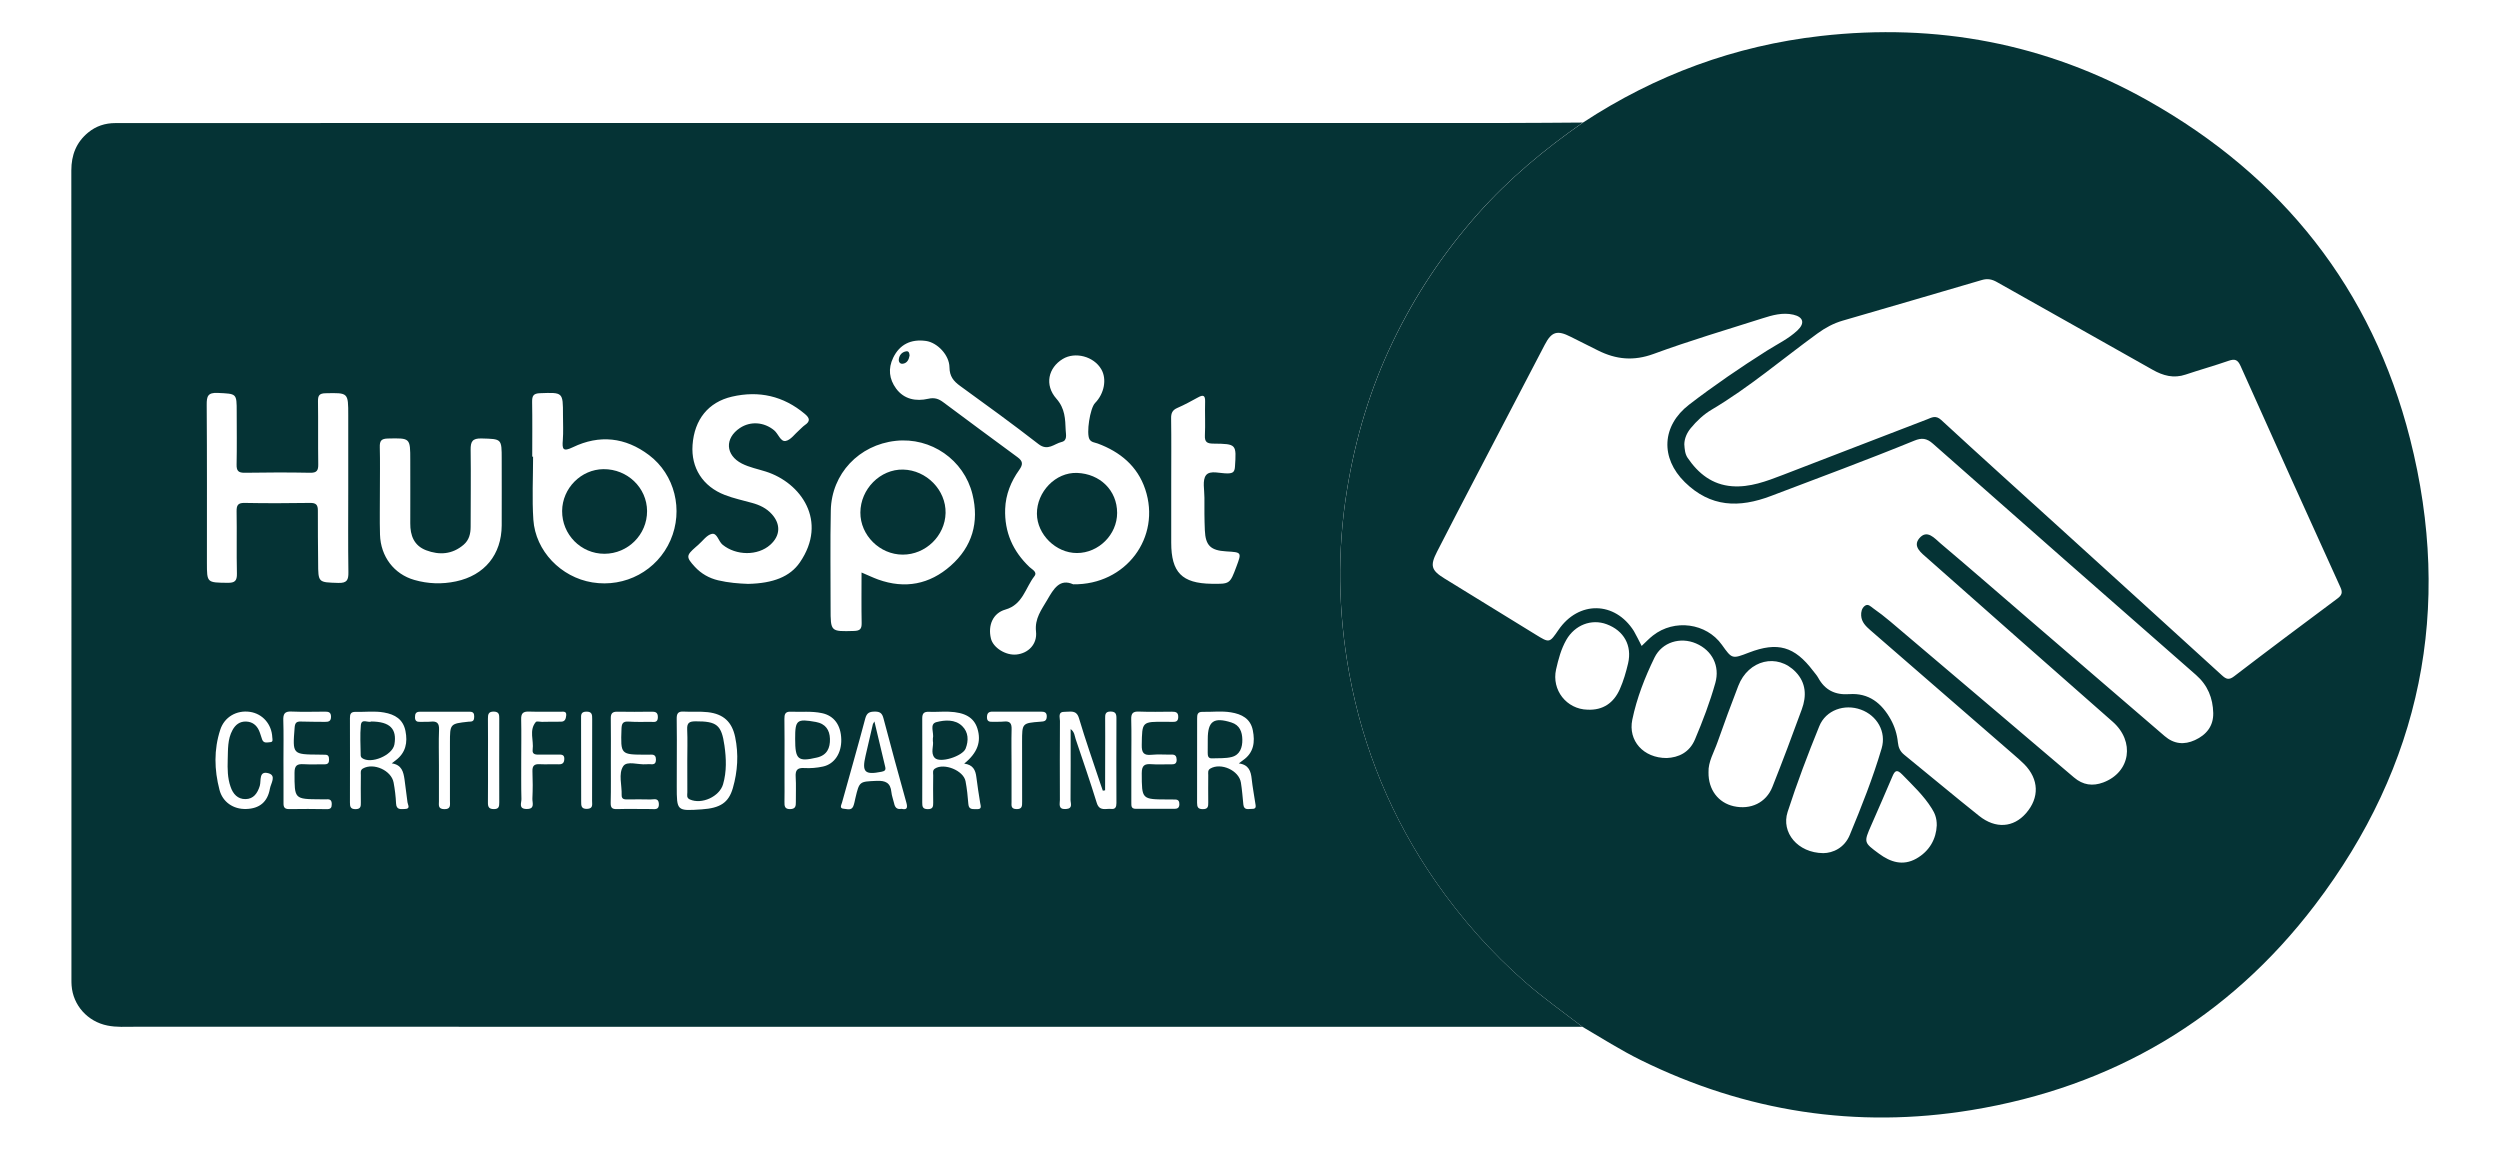 <?xml version="1.0" encoding="utf-8"?>
<!-- Generator: Adobe Illustrator 23.0.0, SVG Export Plug-In . SVG Version: 6.00 Build 0)  -->
<svg version="1.1" id="Layer_1" xmlns="http://www.w3.org/2000/svg" xmlns:xlink="http://www.w3.org/1999/xlink" x="0px" y="0px"
	 viewBox="0 0 470 216.13" style="enable-background:new 0 0 470 216.13;" xml:space="preserve">
<style type="text/css">
	.st0{fill:#053335;}
</style>
<g>
	<path class="st0" d="M297.5,193.04c-3.69,0-7.39,0-11.08,0c-87.03,0-174.07-0.01-261.1-0.01c-1.71,0-3.42,0.12-5.13-0.23
		c-3.7-0.74-6.46-3.78-6.73-7.53c-0.03-0.39-0.03-0.79-0.03-1.19c0-50.68,0.01-101.35-0.02-152.03c0-2.91,0.93-5.29,3.16-7.13
		c1.48-1.22,3.2-1.78,5.12-1.78c14.44,0,28.89-0.01,43.33-0.01c72.85,0,145.69,0,218.54-0.01c4.67,0,9.35-0.05,14.02-0.08
		c-7.2,5.01-13.9,10.58-19.75,17.17c-6.45,7.28-11.79,15.29-15.99,24.04c-4.22,8.77-6.98,17.98-8.57,27.61
		c-1.92,11.64-1.72,23.22,0.39,34.77c2.59,14.17,7.99,27.21,16.22,39.07c4.86,7,10.46,13.34,16.88,18.96
		C290.2,187.67,293.9,190.28,297.5,193.04z M201.76,109.85c9.92,0.14,16.58-8.84,13.54-17.88c-1.46-4.35-4.71-7.02-8.93-8.59
		c-0.54-0.2-1.2-0.21-1.54-0.79c-0.64-1.08,0.09-5.85,1.04-6.82c1.74-1.77,2.25-4.51,1.17-6.35c-1.4-2.42-4.92-3.35-7.25-1.93
		c-2.71,1.65-3.47,4.87-1.19,7.46c1.65,1.87,1.66,3.84,1.75,5.94c0.04,0.8,0.35,1.94-0.76,2.2c-1.4,0.33-2.59,1.77-4.35,0.4
		c-4.83-3.75-9.78-7.35-14.73-10.93c-1.26-0.91-1.99-1.82-2.01-3.51c-0.03-2.33-2.31-4.65-4.4-4.95c-2.88-0.41-4.99,0.69-6.18,3.15
		c-1,2.06-0.75,4.02,0.54,5.79c1.5,2.05,3.76,2.45,6.04,1.93c1.22-0.28,1.99,0.02,2.86,0.67c4.63,3.45,9.27,6.89,13.93,10.31
		c1.01,0.74,1.08,1.34,0.32,2.4c-1.55,2.17-2.54,4.6-2.64,7.33c-0.15,4.35,1.44,7.95,4.58,10.93c0.46,0.44,1.53,0.92,0.92,1.71
		c-1.7,2.18-2.17,5.35-5.46,6.28c-2.35,0.67-3.31,2.97-2.72,5.43c0.41,1.74,2.78,3.23,4.81,3.02c2.22-0.23,3.93-1.94,3.67-4.32
		c-0.27-2.45,1.03-4.09,2.11-5.95C198.08,110.71,199.22,108.71,201.76,109.85z M65.47,91.73c0-4.55,0-9.1,0-13.65
		c0-4.29,0-4.24-4.25-4.15c-1.14,0.02-1.45,0.38-1.44,1.47c0.06,3.96-0.01,7.91,0.05,11.87c0.02,1.15-0.24,1.64-1.52,1.61
		c-4.09-0.08-8.18-0.07-12.27,0c-1.23,0.02-1.59-0.36-1.56-1.57c0.07-3.3,0.02-6.6,0.02-9.89c0-3.51-0.01-3.37-3.54-3.55
		c-1.91-0.1-2.11,0.64-2.1,2.24C38.93,86,38.9,95.9,38.9,105.79c0,3.79,0,3.73,3.87,3.78c1.37,0.02,1.8-0.35,1.77-1.75
		c-0.09-3.89,0.01-7.78-0.06-11.67c-0.02-1.17,0.26-1.63,1.53-1.6c4.09,0.08,8.18,0.06,12.27,0c1.13-0.02,1.49,0.35,1.48,1.46
		c-0.03,3.23,0.04,6.46,0.05,9.7c0.01,3.86,0.01,3.76,3.78,3.88c1.66,0.05,1.93-0.56,1.91-2.02
		C65.42,102.28,65.47,97.01,65.47,91.73z M161.97,107.63c1.2,0.51,2.14,0.96,3.12,1.32c5.05,1.81,9.67,0.92,13.64-2.59
		c4.06-3.58,5.38-8.18,4.09-13.44c-1.6-6.49-7.8-10.76-14.43-10.04c-6.89,0.75-12.06,6.18-12.2,13.08
		c-0.13,6.13-0.03,12.26-0.04,18.39c0,4.43,0,4.39,4.39,4.27c1.12-0.03,1.47-0.36,1.45-1.48
		C161.93,114.06,161.97,110.96,161.97,107.63z M100.06,85.85c0.05,0,0.11,0,0.16,0c0,3.95-0.21,7.92,0.05,11.85
		c0.4,5.9,5.2,10.83,11.07,11.79c6.21,1.02,12.22-2.22,14.71-7.92c2.47-5.66,0.83-12.34-4.03-16.01c-4.45-3.36-9.31-3.89-14.32-1.48
		c-1.89,0.91-2.03,0.35-1.89-1.33c0.12-1.57,0.03-3.16,0.03-4.74c0-4.3,0-4.24-4.3-4.09c-1.3,0.04-1.51,0.53-1.5,1.65
		C100.1,78.99,100.06,82.42,100.06,85.85z M140.64,109.77c4.73-0.1,7.89-1.36,9.73-4.03c5.34-7.77,0.21-15-6.41-17.09
		c-1.51-0.48-3.07-0.78-4.49-1.5c-3.1-1.59-3.26-4.76-0.36-6.69c2.01-1.33,4.55-1.11,6.42,0.43c0.8,0.66,1.21,2.2,2.18,2.01
		c0.95-0.18,1.72-1.33,2.57-2.06c0.35-0.3,0.65-0.66,1.03-0.92c1.07-0.73,0.93-1.33-0.01-2.11c-4.03-3.38-8.62-4.41-13.69-3.24
		c-4.45,1.03-7.07,4.31-7.41,9.08c-0.31,4.28,1.91,7.81,6.08,9.41c1.65,0.64,3.41,1.01,5.12,1.49c1.42,0.39,2.71,1,3.72,2.13
		c1.69,1.89,1.58,4.05-0.31,5.74c-2.36,2.11-6.42,2.05-8.96-0.01c-0.79-0.64-1.02-2.25-2.02-2.04c-0.96,0.2-1.73,1.35-2.58,2.08
		c-0.15,0.13-0.3,0.26-0.45,0.39c-1.82,1.6-1.84,1.89-0.17,3.72c1.2,1.3,2.69,2.14,4.38,2.54
		C136.94,109.56,138.92,109.71,140.64,109.77z M71.42,92.19L71.42,92.19c0.01,2.77-0.06,5.54,0.02,8.31
		c0.12,4.14,2.64,7.44,6.46,8.53c2.58,0.74,5.2,0.83,7.83,0.27c5.37-1.14,8.56-5.04,8.59-10.52c0.02-4.16,0-8.31,0-12.47
		c0-3.87,0-3.77-3.79-3.88c-1.74-0.05-2.07,0.6-2.05,2.16c0.07,4.81,0,9.63,0,14.44c0,1.31-0.29,2.5-1.32,3.38
		c-2.12,1.82-4.55,1.99-7.05,1.04c-2.28-0.87-3-2.78-2.98-5.08c0.02-3.96,0-7.92,0-11.87c0-4.2,0-4.15-4.22-4.06
		c-1.27,0.03-1.54,0.47-1.51,1.64C71.47,86.78,71.42,89.48,71.42,92.19z M220.19,90.94c0,3.69,0,7.39,0,11.08
		c0,5.59,2.02,7.65,7.58,7.73c3.45,0.05,3.45,0.05,4.68-3.24c1-2.68,1-2.68-1.92-2.85s-3.9-1.09-4.02-3.97
		c-0.09-2.04-0.09-4.09-0.08-6.13c0.01-1.44-0.42-3.29,0.3-4.22c0.78-1.01,2.71-0.29,4.13-0.34c0.89-0.03,1.24-0.25,1.31-1.22
		c0.28-4.29,0.32-4.33-4.06-4.38c-1.17-0.01-1.65-0.28-1.59-1.54c0.1-2.11-0.02-4.22,0.04-6.33c0.04-1.23-0.36-1.36-1.35-0.81
		c-1.27,0.7-2.55,1.4-3.87,1.97c-0.94,0.41-1.19,0.99-1.17,1.98C220.23,82.76,220.19,86.85,220.19,90.94z M207.76,148.58
		c-0.14,0.02-0.29,0.04-0.43,0.07c-0.16-0.47-0.33-0.95-0.49-1.42c-1.35-4.06-2.77-8.1-3.99-12.2c-0.49-1.65-1.63-1.18-2.66-1.21
		c-1.37-0.04-0.92,1.04-0.92,1.72c-0.03,4.94-0.03,9.89-0.01,14.83c0,0.77-0.38,1.82,1.12,1.73c1.4-0.08,0.87-1.1,0.88-1.75
		c0.04-4.37,0.02-8.75,0.02-13.29c0.76,0.58,0.74,1.28,0.94,1.87c1.34,3.99,2.73,7.98,3.97,12.01c0.51,1.65,1.72,1.03,2.72,1.14
		c0.79,0.09,0.98-0.38,0.98-1.1c-0.02-5.34-0.02-10.68,0-16.02c0-0.82-0.24-1.19-1.12-1.19c-1,0-1.01,0.6-1,1.3
		c0.01,1.12,0.01,2.24,0.01,3.36C207.76,141.83,207.76,145.21,207.76,148.58z M181.27,143.56c2.51-2.03,3.25-4.14,2.48-6.6
		c-0.64-2.04-2.3-3.05-5.37-3.16c-1.25-0.05-2.5,0.08-3.75,0.02c-0.96-0.04-1.25,0.33-1.25,1.25c0.02,5.27,0.01,10.53,0,15.8
		c0,0.74,0.05,1.24,1.03,1.25s1.04-0.49,1.03-1.23c-0.03-1.71-0.02-3.42,0-5.13c0-0.44-0.16-0.95,0.32-1.26
		c1.72-1.12,5.38,0.35,5.76,2.37c0.27,1.42,0.42,2.86,0.53,4.3c0.09,1.13,0.88,0.91,1.57,0.95c1.03,0.05,0.75-0.57,0.65-1.17
		c-0.26-1.62-0.52-3.25-0.72-4.88C183.39,144.76,182.92,143.77,181.27,143.56z M232.9,143.52c0.38-0.29,0.58-0.46,0.79-0.6
		c2.03-1.41,2.28-3.42,1.84-5.62c-0.44-2.22-2.1-3.05-4.12-3.38c-1.77-0.29-3.55-0.05-5.33-0.09c-0.98-0.02-1.02,0.54-1.02,1.27
		c0.01,5.27,0.01,10.54-0.01,15.82c0,0.79,0.16,1.2,1.08,1.2c0.99,0.01,1.03-0.52,1.02-1.26c-0.02-1.71-0.01-3.43,0-5.14
		c0-0.44-0.13-0.92,0.39-1.23c2-1.17,5.39,0.35,5.75,2.64c0.22,1.36,0.32,2.75,0.46,4.12c0.12,1.17,1.01,0.8,1.66,0.82
		c0.88,0.03,0.65-0.61,0.58-1.11c-0.22-1.5-0.51-2.99-0.67-4.49C235.17,145,234.79,143.77,232.9,143.52z M73.65,143.51
		c0.37-0.29,0.58-0.45,0.78-0.6c1.85-1.41,2.23-3.31,1.8-5.48c-0.44-2.21-1.98-3.12-4.03-3.48c-1.78-0.32-3.55-0.07-5.33-0.12
		c-0.93-0.02-1.09,0.41-1.08,1.2c0.02,5.28,0.01,10.56,0,15.84c0,0.74,0.07,1.25,1.04,1.25c1,0,1.02-0.54,1.01-1.27
		c-0.02-1.72-0.02-3.43,0-5.15c0-0.44-0.13-0.92,0.39-1.22c2-1.14,5.35,0.35,5.77,2.64c0.24,1.29,0.4,2.61,0.46,3.92
		c0.06,1.26,0.89,1.07,1.66,1.05c1.11-0.03,0.56-0.74,0.49-1.26c-0.19-1.44-0.37-2.88-0.56-4.32
		C75.84,145.12,75.54,143.78,73.65,143.51z M127.24,142.87C127.24,142.87,127.23,142.87,127.24,142.87
		c-0.01,1.65-0.01,3.29-0.01,4.94c0,4.67,0,4.67,4.7,4.35c3.46-0.23,5.05-1.24,5.85-4.01c0.9-3.14,1.1-6.36,0.43-9.58
		c-0.6-2.87-2.2-4.34-5.13-4.68c-1.5-0.17-3.03-0.02-4.54-0.11c-1.08-0.07-1.34,0.38-1.32,1.38
		C127.27,137.73,127.24,140.3,127.24,142.87z M169.49,152.06c1.09,0.27,1.16-0.26,0.9-1.19c-1.46-5.27-2.92-10.54-4.3-15.83
		c-0.25-0.96-0.66-1.27-1.62-1.26c-0.98,0.01-1.51,0.21-1.8,1.29c-1.4,5.28-2.91,10.54-4.37,15.81c-0.12,0.45-0.57,1.12,0.37,1.17
		c0.59,0.04,1.38,0.37,1.74-0.46c0.2-0.48,0.28-1.02,0.4-1.53c0.76-3.21,0.76-3.11,4-3.26c1.67-0.07,2.6,0.36,2.77,2.11
		c0.07,0.71,0.35,1.4,0.51,2.11C168.24,151.76,168.59,152.23,169.49,152.06z M53.29,142.93L53.29,142.93
		c0.01,1.25,0.01,2.51,0.01,3.76c0,1.32,0.01,2.64,0,3.96c0,0.74-0.1,1.48,1.04,1.46c2.37-0.04,4.75-0.03,7.12,0.01
		c0.71,0.01,0.91-0.28,0.91-0.94c0-0.68-0.26-0.96-0.94-0.91c-0.39,0.03-0.79,0-1.19,0c-4.93-0.03-4.87-0.03-4.87-5
		c0-1.4,0.52-1.67,1.73-1.6c1.31,0.08,2.64,0.01,3.96,0.02c0.59,0,0.81-0.29,0.8-0.86c-0.01-0.51-0.06-0.93-0.71-0.94
		c-0.4,0-0.79-0.01-1.19-0.02c-4.99-0.04-4.97-0.03-4.57-5.08c0.07-0.84,0.3-1.17,1.16-1.14c1.51,0.06,3.03,0.03,4.55,0.06
		c0.68,0.01,1.13-0.12,1.13-0.96c0-0.84-0.45-0.97-1.13-0.96c-2.11,0.01-4.22,0.07-6.33-0.02c-1.29-0.06-1.54,0.49-1.51,1.63
		C53.34,137.92,53.29,140.42,53.29,142.93z M147.49,143.04c0,1.25,0,2.5,0,3.75c0,1.32,0.02,2.63-0.01,3.95
		c-0.02,0.81,0.04,1.41,1.12,1.37c0.95-0.04,1.03-0.57,1.02-1.3c-0.02-1.58,0.07-3.16-0.03-4.73c-0.08-1.25,0.26-1.77,1.61-1.69
		c1.17,0.07,2.38-0.03,3.52-0.28c2.17-0.47,3.5-2.52,3.44-5.1c-0.06-2.69-1.35-4.46-3.63-4.94c-1.95-0.42-3.93-0.18-5.9-0.27
		c-1.03-0.04-1.17,0.52-1.16,1.36C147.51,137.78,147.49,140.41,147.49,143.04z M42.81,142.83c0.07-1.9-0.06-3.83,0.91-5.59
		c0.55-1,1.35-1.62,2.53-1.59c1.17,0.03,1.98,0.66,2.45,1.7c0.24,0.54,0.38,1.12,0.58,1.67c0.29,0.79,0.97,0.54,1.52,0.51
		c0.61-0.04,0.41-0.54,0.39-0.91c-0.11-2.48-1.83-4.44-4.2-4.79c-2.52-0.36-4.81,0.97-5.58,3.36c-1.22,3.74-1.13,7.53-0.15,11.29
		c0.59,2.3,2.59,3.68,5.01,3.61c2.5-0.07,4.04-1.3,4.48-3.85c0.16-0.94,1.25-2.42-0.25-2.86c-1.9-0.55-1.37,1.41-1.66,2.36
		c-0.43,1.39-1.17,2.47-2.67,2.49c-1.48,0.03-2.37-0.96-2.83-2.34C42.77,146.26,42.76,144.55,42.81,142.83z M114.84,142.98
		L114.84,142.98c-0.01,2.64,0.04,5.28-0.03,7.92c-0.02,0.97,0.25,1.24,1.22,1.21c2.11-0.07,4.22,0,6.33-0.01
		c0.68,0,1.56,0.24,1.51-0.96c-0.05-1.23-0.98-0.81-1.61-0.84c-1.38-0.05-2.77-0.01-4.16-0.01c-0.6,0-1.26,0.07-1.23-0.84
		c0.07-1.83-0.65-3.98,0.3-5.41c0.71-1.06,2.84-0.22,4.33-0.36c0.33-0.03,0.66-0.02,0.99,0c0.59,0.03,0.81-0.24,0.83-0.82
		c0.01-0.64-0.2-1.01-0.89-0.99c-0.33,0.01-0.66,0.01-0.99,0.01c-4.79-0.01-4.76-0.01-4.6-4.85c0.03-1,0.26-1.44,1.33-1.37
		c1.38,0.09,2.77,0.06,4.16,0.05c0.61,0,1.35,0.22,1.35-0.89c0-0.98-0.54-1.03-1.27-1.02c-2.11,0.02-4.22,0.05-6.33,0
		c-0.96-0.02-1.27,0.33-1.25,1.27C114.87,137.7,114.84,140.34,114.84,142.98z M212.69,142.95c0,2.51,0,5.01,0,7.52
		c0,0.07,0,0.13,0,0.2c0.05,0.62-0.21,1.4,0.87,1.39c2.44-0.02,4.88-0.01,7.32-0.01c0.56,0,0.83-0.26,0.84-0.84
		c0.01-0.56-0.18-0.89-0.77-0.9c-0.46-0.01-0.92-0.01-1.38-0.01c-4.97-0.01-4.9-0.01-4.92-4.93c0-1.47,0.52-1.8,1.83-1.7
		c1.25,0.1,2.5,0,3.76,0.03c0.64,0.01,0.99-0.18,0.97-0.89c-0.02-0.65-0.25-0.96-0.94-0.95c-1.25,0.03-2.52-0.08-3.76,0.04
		c-1.51,0.16-1.89-0.39-1.86-1.87c0.07-4.37,0-4.37,4.47-4.33c0.4,0,0.79,0,1.19,0.01c0.62,0.01,1.17,0.03,1.2-0.87
		c0.03-0.98-0.52-1.04-1.25-1.04c-2.04,0.02-4.09,0.06-6.13-0.02c-1.13-0.05-1.49,0.32-1.46,1.45
		C212.74,137.8,212.69,140.38,212.69,142.95z M97.99,142.94C98,142.94,98,142.94,97.99,142.94c0.01,2.43-0.03,4.87,0.04,7.3
		c0.02,0.69-0.6,1.83,0.96,1.85c1.66,0.03,1.06-1.19,1.1-1.95c0.08-1.71,0.08-3.42,0.01-5.13c-0.04-1.05,0.36-1.4,1.37-1.34
		c1.18,0.06,2.37-0.02,3.55,0.02c0.77,0.03,1.06-0.31,1.07-1.04c0.01-0.79-0.52-0.79-1.07-0.79c-1.18,0-2.37,0.01-3.55,0.01
		c-0.67,0-1.46,0.05-1.33-0.95c0.24-1.73-0.72-3.61,0.59-5.18c0.16-0.19,0.76-0.03,1.15-0.03c1.18-0.01,2.37-0.05,3.55-0.03
		c0.84,0.01,0.95-0.59,1.02-1.18c0.09-0.86-0.6-0.69-1.08-0.69c-1.97-0.02-3.95,0.04-5.92-0.03c-1.12-0.04-1.5,0.34-1.47,1.47
		C98.04,137.81,97.99,140.38,97.99,142.94z M82.52,143.91c0,2.24,0,4.48,0,6.72c0,0.7-0.21,1.46,0.98,1.49
		c1.31,0.04,1.09-0.8,1.09-1.57c0-3.62,0-7.25,0-10.87s0-3.62,3.48-4c0.13-0.01,0.26-0.01,0.39-0.02c0.64-0.04,0.68-0.47,0.69-0.97
		c0.01-0.54-0.18-0.88-0.78-0.88c-3.16,0-6.32,0.01-9.48,0c-0.71,0-0.87,0.4-0.87,1.02c-0.01,0.7,0.33,0.91,0.97,0.88
		c0.66-0.04,1.32,0.03,1.97-0.04c1.19-0.13,1.63,0.28,1.58,1.53C82.45,139.43,82.52,141.67,82.52,143.91z M190.17,143.84
		c0,2.3,0,4.61,0,6.91c0,0.64-0.17,1.32,0.9,1.36c1.12,0.04,1.09-0.6,1.09-1.38c-0.02-3.75-0.01-7.51-0.01-11.26
		c0-3.51,0-3.53,3.45-3.79c0.65-0.05,1.15-0.07,1.19-0.92c0.04-0.86-0.44-0.97-1.11-0.97c-3.03,0.01-6.06,0.02-9.09,0
		c-0.77-0.01-1.04,0.34-1.04,1.07c0,0.74,0.42,0.86,1.02,0.84c0.72-0.03,1.45,0.03,2.17-0.05c1.14-0.12,1.48,0.36,1.44,1.46
		C190.12,139.36,190.17,141.6,190.17,143.84z M91.74,142.83c0,2.69,0.02,5.39-0.01,8.08c-0.01,0.81,0.21,1.19,1.1,1.2
		c0.97,0.01,1.03-0.5,1.03-1.24c-0.02-5.26-0.01-10.51,0-15.77c0-0.71-0.01-1.28-0.99-1.32c-1.06-0.03-1.15,0.53-1.14,1.36
		C91.76,137.71,91.74,140.27,91.74,142.83z M111.32,143.05c0-2.63-0.01-5.26,0.01-7.89c0.01-0.8-0.03-1.4-1.12-1.37
		c-1.02,0.02-0.98,0.64-0.97,1.31c0.01,5.19,0.02,10.39,0.02,15.58c0,0.76-0.02,1.42,1.1,1.39c1.21-0.04,0.94-0.86,0.95-1.52
		C111.33,148.04,111.32,145.55,111.32,143.05z"/>
	<path class="st0" d="M297.5,193.04c-3.6-2.76-7.3-5.38-10.73-8.37c-6.42-5.62-12.02-11.95-16.88-18.96
		c-8.23-11.85-13.63-24.9-16.22-39.07c-2.11-11.55-2.31-23.13-0.39-34.77c1.59-9.62,4.35-18.84,8.57-27.61
		c4.21-8.75,9.54-16.76,15.99-24.04c5.84-6.59,12.54-12.16,19.75-17.17c13.63-8.95,28.55-14.46,44.73-16.29
		c21.73-2.46,42.36,1.4,61.44,12.13c25.32,14.23,42.17,35.42,49.33,63.61c8.1,31.91,2.09,61.41-17.87,87.63
		c-16.28,21.39-38.11,34.23-64.62,38.57c-21.61,3.54-42.4,0.31-62.13-9.4C304.68,197.43,301.14,195.17,297.5,193.04z M308.63,121.44
		c0.77-0.72,1.4-1.4,2.12-1.96c4.04-3.17,10.05-2.35,12.97,1.75c1.91,2.68,1.91,2.68,5.07,1.46c5.4-2.08,8.58-1.18,12.08,3.44
		c0.32,0.42,0.69,0.82,0.94,1.27c1.27,2.34,3.2,3.29,5.85,3.1c3.67-0.26,6.09,1.69,7.79,4.74c0.75,1.35,1.2,2.8,1.35,4.31
		c0.1,0.99,0.42,1.72,1.2,2.35c4.71,3.82,9.34,7.72,14.09,11.5c3.09,2.46,6.45,2.19,8.8-0.51c2.56-2.93,2.44-6.4-0.32-9.21
		c-0.6-0.61-1.26-1.16-1.9-1.73c-9.01-7.82-18.01-15.65-27.03-23.46c-0.86-0.75-1.67-1.53-1.74-2.76c-0.04-0.67,0.11-1.36,0.65-1.8
		c0.63-0.52,1.14,0.1,1.57,0.4c1.13,0.79,2.23,1.64,3.28,2.53c11.51,9.76,23.02,19.52,34.51,29.3c1.69,1.44,3.5,1.69,5.51,0.94
		c5.12-1.93,5.98-7.71,1.76-11.42c-11.64-10.23-23.25-20.47-34.85-30.74c-1.08-0.96-2.8-2.18-1.51-3.73c1.47-1.77,2.89,0.01,4,0.95
		c5.59,4.72,11.1,9.53,16.65,14.3c8.49,7.31,16.99,14.61,25.48,21.92c1.75,1.51,3.67,1.69,5.7,0.76c2.15-0.99,3.49-2.64,3.44-5.09
		c-0.07-2.81-1.03-5.22-3.23-7.15c-16.51-14.46-33.01-28.95-49.46-43.48c-1.19-1.06-2.14-1.14-3.5-0.58
		c-8.9,3.64-17.93,6.97-26.92,10.39c-6.07,2.31-11.4,2.14-16.22-2.57c-4.66-4.57-4.35-10.63,0.8-14.59
		c4.71-3.62,9.6-6.96,14.62-10.14c1.94-1.23,4.06-2.22,5.75-3.82c1.43-1.35,1.11-2.51-0.78-2.95c-2.01-0.46-3.94,0.09-5.82,0.69
		c-6.84,2.17-13.73,4.22-20.46,6.69c-3.73,1.37-7.05,1.05-10.44-0.65c-1.71-0.86-3.42-1.7-5.13-2.57c-2.55-1.3-3.6-0.98-4.89,1.5
		c-4.27,8.18-8.54,16.35-12.8,24.53c-2.5,4.79-5,9.59-7.46,14.4c-1.33,2.6-1.07,3.47,1.39,4.99c5.72,3.54,11.45,7.05,17.18,10.57
		c2.58,1.59,2.58,1.59,4.27-0.88c3.78-5.53,10.62-5.43,14.18,0.21C307.67,119.5,308.08,120.39,308.63,121.44z M316.65,83.52
		c0.06,0.94,0.13,1.82,0.62,2.55c2.01,2.96,4.63,5.05,8.33,5.34c3.38,0.26,6.49-0.94,9.57-2.12c9.04-3.47,18.06-6.98,27.1-10.44
		c0.86-0.33,1.63-0.86,2.67,0.1c7.36,6.79,14.8,13.48,22.21,20.21c10.19,9.26,20.39,18.51,30.56,27.79c0.78,0.71,1.3,0.97,2.3,0.2
		c6.43-4.93,12.92-9.78,19.42-14.62c0.83-0.62,1.03-1.12,0.57-2.12c-6.3-13.85-12.56-27.72-18.77-41.6
		c-0.53-1.19-1.07-1.39-2.25-0.98c-2.67,0.93-5.4,1.69-8.08,2.59c-2.25,0.76-4.23,0.22-6.22-0.91
		c-9.74-5.52-19.52-10.98-29.27-16.49c-0.92-0.52-1.76-0.69-2.81-0.38c-8.72,2.57-17.44,5.1-26.17,7.64
		c-1.73,0.5-3.27,1.34-4.73,2.4c-6.61,4.8-12.83,10.14-19.88,14.32c-1.54,0.91-2.84,2.14-3.98,3.52
		C317.11,81.42,316.68,82.43,316.65,83.52z M321.2,145.2c-0.05,3.26,1.84,5.72,4.74,6.37c3.18,0.71,6.09-0.65,7.27-3.63
		c1.92-4.83,3.75-9.7,5.53-14.59c0.92-2.5,0.81-4.98-1.14-7.01c-3.45-3.61-8.9-2.3-10.8,2.6c-1.36,3.5-2.65,7.03-3.9,10.57
		C322.23,141.44,321.12,143.23,321.2,145.2z M342.77,160.39c1.8-0.01,3.98-0.98,4.98-3.4c2.22-5.35,4.36-10.74,6-16.3
		c0.92-3.13-0.88-6.18-3.9-7.28c-3.09-1.13-6.6,0.08-7.83,3.13c-2.16,5.3-4.19,10.67-5.95,16.11
		C334.83,156.5,337.95,160.34,342.77,160.39z M313.35,142.51c2.18-0.1,4.26-1.01,5.31-3.51c1.46-3.46,2.8-6.97,3.82-10.6
		c0.89-3.16-0.56-6.11-3.62-7.43c-2.95-1.27-6.38-0.26-7.81,2.65c-1.82,3.73-3.34,7.62-4.18,11.69
		C306.06,139.25,308.95,142.52,313.35,142.51z M298.45,133.42c2.92,0.14,4.93-1.28,6.07-3.84c0.69-1.55,1.17-3.21,1.56-4.86
		c0.78-3.37-0.79-6.16-4.02-7.36c-2.87-1.07-5.98,0.13-7.59,2.93c-0.99,1.73-1.49,3.64-1.93,5.57
		C291.68,129.72,294.51,133.33,298.45,133.42z M364.11,155.19c0.02-1.46-0.4-2.34-0.93-3.19c-1.51-2.43-3.59-4.36-5.56-6.39
		c-1.03-1.06-1.4-0.71-1.87,0.41c-1.28,3.03-2.61,6.04-3.93,9.06c-1.46,3.32-1.44,3.29,1.43,5.41c2.17,1.6,4.48,2.33,6.98,0.95
		C362.79,160.01,364,157.67,364.11,155.19z"/>
	<path class="st0" d="M210.02,96.43c0,4.07-3.47,7.54-7.56,7.54c-3.97,0-7.49-3.5-7.52-7.38c-0.03-4.1,3.48-7.84,7.57-7.68
		C206.8,89.08,210.02,92.18,210.02,96.43z"/>
	<path class="st0" d="M171,66.84c-0.13,0.73-0.42,1.4-1.24,1.54c-0.56,0.09-0.85-0.35-0.78-0.87c0.11-0.78,0.59-1.32,1.37-1.46
		C170.88,65.96,170.97,66.4,171,66.84z"/>
	<path class="st0" d="M169.7,104.27c-4.31-0.01-7.97-3.65-7.95-7.91c0.02-4.43,3.75-8.18,8.04-8.08c4.4,0.1,8.07,3.86,7.98,8.17
		C177.67,100.74,174.01,104.29,169.7,104.27z"/>
	<path class="st0" d="M113.64,104.11c-4.42,0.01-8-3.62-7.96-8.06c0.04-4.27,3.56-7.81,7.78-7.85c4.49-0.03,8.16,3.49,8.19,7.87
		C121.67,100.49,118.07,104.1,113.64,104.11z"/>
	<path class="st0" d="M175.38,139.3c0-0.33-0.01-0.4,0-0.46c0.27-1.05-0.71-2.72,0.66-3.08c1.56-0.41,3.51-0.57,4.86,0.75
		c1.17,1.14,1.23,2.71,0.64,4.22c-0.58,1.45-4.87,2.82-5.83,1.73C174.89,141.55,175.58,140.18,175.38,139.3z"/>
	<path class="st0" d="M227.06,138.97c0-3.4,1.12-4.19,4.43-3.15c1.6,0.5,2.04,1.79,2.07,3.22c0.03,1.45-0.43,2.86-1.98,3.27
		c-1.18,0.31-2.47,0.2-3.71,0.26c-0.75,0.04-0.82-0.48-0.82-1.05C227.07,140.68,227.06,139.83,227.06,138.97z"/>
	<path class="st0" d="M69.8,135.64c3.52,0.03,4.85,1.39,4.35,4.31c-0.35,2.05-4.43,3.77-6.09,2.56c-0.14-0.1-0.25-0.33-0.25-0.49
		c-0.02-1.9-0.15-3.81,0.03-5.69C67.97,134.99,69.24,135.95,69.8,135.64z"/>
	<path class="st0" d="M129.21,143.04c0-1.97,0.07-3.95-0.02-5.91c-0.06-1.26,0.43-1.52,1.59-1.52c3.97-0.01,4.87,0.65,5.42,4.58
		c0.34,2.41,0.43,4.84-0.26,7.24c-0.67,2.33-4.01,3.86-6.24,2.87c-0.69-0.3-0.48-0.86-0.48-1.34
		C129.2,146.98,129.21,145.01,129.21,143.04z"/>
	<path class="st0" d="M164.39,135.63c0.73,3.05,1.38,5.82,2.04,8.58c0.14,0.6-0.15,0.77-0.7,0.88c-3.15,0.63-3.72,0.07-3-3.02
		c0.46-1.97,0.91-3.95,1.37-5.92C164.11,136.09,164.16,136.04,164.39,135.63z"/>
	<path class="st0" d="M149.49,138.91c-0.01-3.58,0.31-3.82,3.9-3.18c1.79,0.32,2.59,1.5,2.64,3.17c0.05,1.7-0.53,3.08-2.45,3.52
		C150.01,143.25,149.49,142.82,149.49,138.91z"/>
</g>
</svg>
